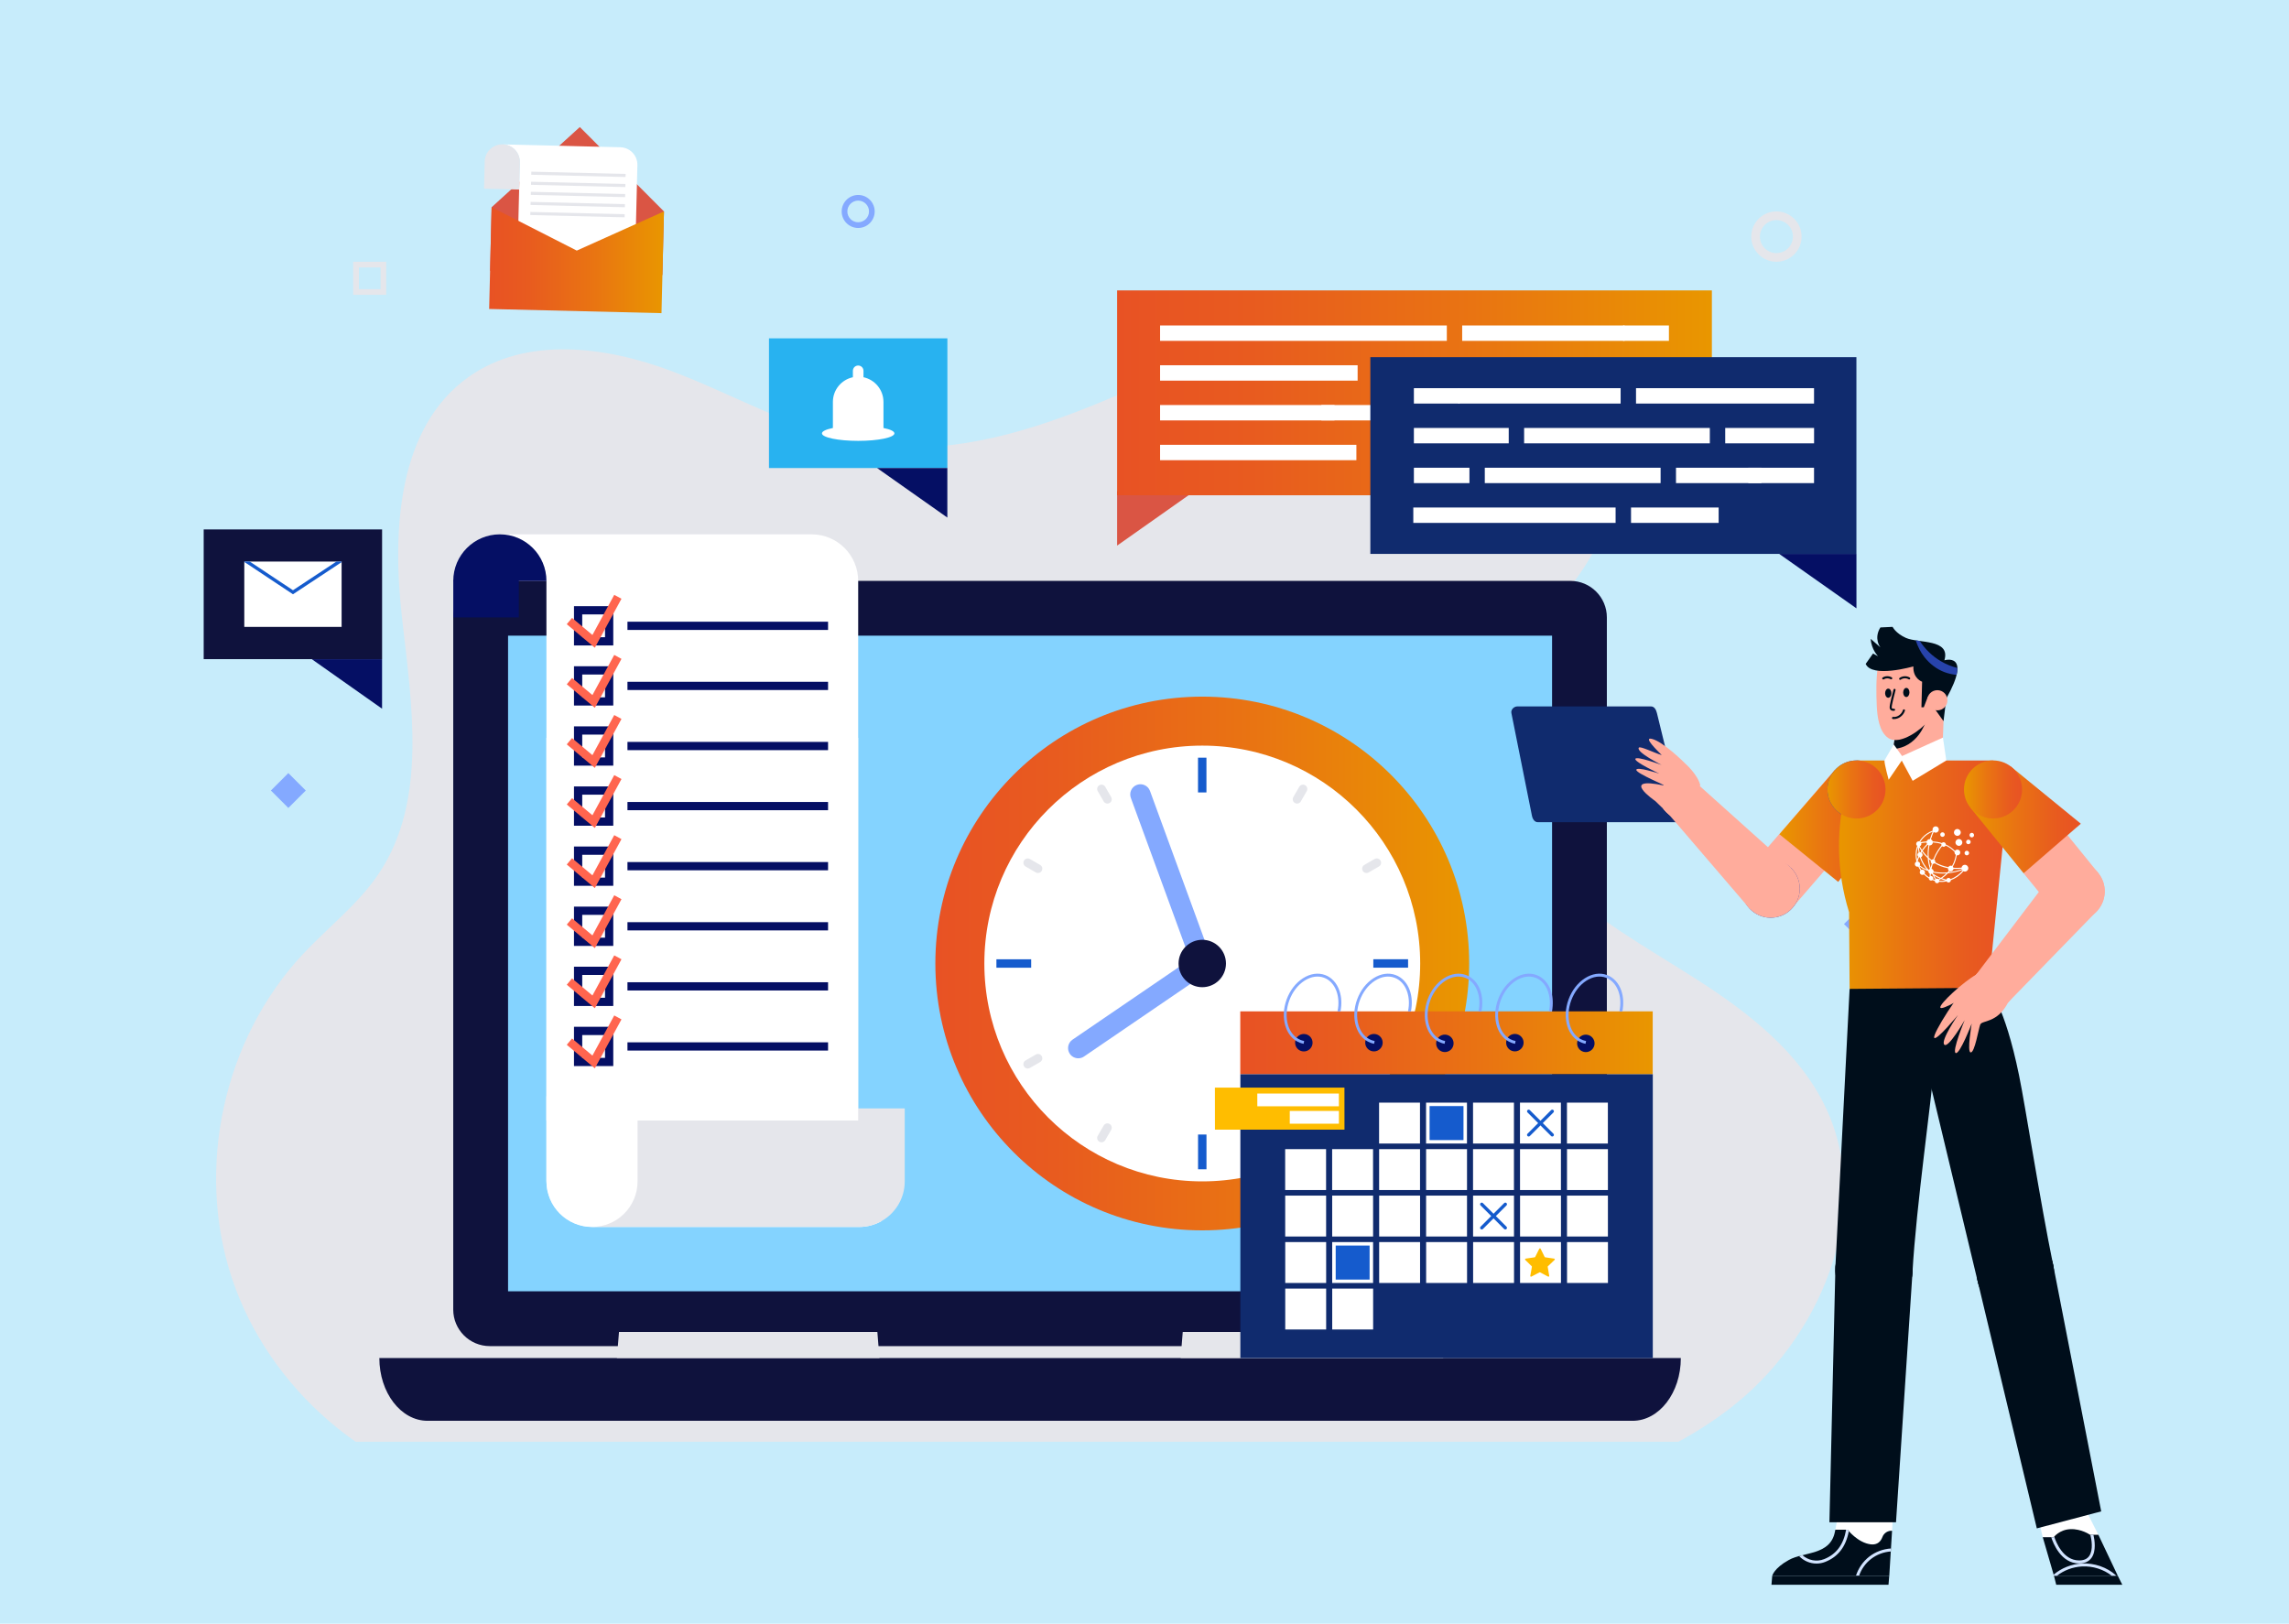 <?xml version="1.0" encoding="utf-8"?>
<!-- Generator: Adobe Illustrator 26.5.0, SVG Export Plug-In . SVG Version: 6.00 Build 0)  -->
<svg version="1.1" id="Layer_1" xmlns="http://www.w3.org/2000/svg" xmlns:xlink="http://www.w3.org/1999/xlink" x="0px" y="0px"
	 viewBox="0 0 592 420" style="enable-background:new 0 0 592 420;" xml:space="preserve">
<style type="text/css">
	.st0{fill:#C7ECFB;}
	.st1{fill:#E5E6EB;}
	.st2{fill:#0F123D;}
	.st3{fill:#84A9FF;}
	.st4{fill:#84D3FF;}
	.st5{fill:url(#SVGID_1_);}
	.st6{fill:#FFFFFF;}
	.st7{fill:#155BCD;}
	.st8{fill:#102B6E;}
	.st9{fill:url(#SVGID_00000041294401602138190110000005585520496029443251_);}
	.st10{fill:#FFBD00;}
	.st11{fill:#050F64;}
	.st12{fill:#FF654F;}
	.st13{fill:#28B2F0;}
	.st14{fill:#DA5544;}
	.st15{fill:url(#SVGID_00000130646645066500015770000012584377227743899789_);}
	.st16{fill:url(#SVGID_00000113328369445190175690000000743205689535464323_);}
	.st17{fill-rule:evenodd;clip-rule:evenodd;fill:#102B6E;}
	.st18{fill:#FFAC9C;}
	.st19{fill:url(#SVGID_00000091702685286619064550000003278243726358229159_);}
	.st20{fill:#2743AB;}
	.st21{fill:#000E1B;}
	.st22{fill:#D2E4FF;}
	.st23{fill:none;}
	.st24{fill:url(#SVGID_00000057110576372713263470000015015115092005253810_);}
	.st25{fill:url(#SVGID_00000098210850841940617580000012791836236585282979_);}
	.st26{fill:url(#SVGID_00000169552684372811887900000004568557364156139144_);}
	.st27{fill:url(#SVGID_00000163792429710790449210000012031297427564766902_);}
	.st28{fill-rule:evenodd;clip-rule:evenodd;fill:#FFFFFF;}
</style>
<rect x="-0.14" y="-2.11" class="st0" width="592.51" height="424.66"/>
<g>
	<g>
		<path class="st1" d="M447.08,364.56c-1.4,1.07-2.82,2.09-4.27,3.07c-2.83,1.93-5.75,3.69-8.75,5.32H91.99
			c-2.37-1.66-4.66-3.43-6.85-5.32c-11.45-9.83-20.37-22.62-25.15-36.96c-9.49-28.5-2.17-61.93,18.35-83.86
			c6.55-7,14.36-12.94,19.68-20.92c12.56-18.84,8.47-43.65,5.94-66.15c-2.54-22.5-1.19-49.17,17.28-62.27
			c14.87-10.54,35.41-7.89,52.47-1.47c17.06,6.42,33.13,16.19,51.15,18.93c19.04,2.9,38.4-2.36,56.3-9.48s35.08-16.18,53.61-21.44
			c18.53-5.25,39.16-6.37,56.43,2.17c17.26,8.54,29.61,28.68,24.7,47.3c-4.98,18.91-25.12,30.98-29.79,49.97
			c-3.76,15.29,3.75,31.48,14.73,42.76c10.98,11.29,25.11,18.86,38.35,27.38c13.25,8.52,26.26,18.69,33,32.93
			C484.84,313.25,470.61,346.65,447.08,364.56z"/>
	</g>
	<g>
		<g>
			<path class="st2" d="M98.11,351.29L98.11,351.29c0,8.96,5.58,16.23,12.47,16.23h311.66c6.89,0,12.47-7.26,12.47-16.23l0,0H98.11z
				"/>
		</g>
		<g>
			<rect x="131.4" y="168.15" class="st3" width="270.01" height="169.59"/>
		</g>
		<g>
			<g>
				<path class="st2" d="M406.13,150.26H126.67c-5.22,0-9.45,4.23-9.45,9.45v179.04c0,5.22,4.23,9.45,9.45,9.45h279.46
					c5.22,0,9.45-4.23,9.45-9.45V159.71C415.58,154.49,411.35,150.26,406.13,150.26z"/>
			</g>
		</g>
		<g>
			<rect x="131.4" y="164.43" class="st4" width="270.01" height="169.59"/>
		</g>
		<g>
			<g>
				<polygon class="st1" points="227.45,351.29 159.55,351.29 159.79,348.28 160.09,344.54 226.91,344.54 				"/>
			</g>
			<g>
				<polygon class="st1" points="373.25,351.29 305.35,351.29 305.59,348.28 305.89,344.54 372.71,344.54 				"/>
			</g>
		</g>
	</g>
	<g>
		<g>
			<g>
				<linearGradient id="SVGID_1_" gradientUnits="userSpaceOnUse" x1="241.909" y1="249.225" x2="379.962" y2="249.225">
					<stop  offset="1.385225e-07" style="stop-color:#E85224"/>
					<stop  offset="0.225" style="stop-color:#E85B1F"/>
					<stop  offset="0.597" style="stop-color:#E97412"/>
					<stop  offset="0.996" style="stop-color:#E99600"/>
				</linearGradient>
				<circle class="st5" cx="310.94" cy="249.23" r="69.03"/>
			</g>
		</g>
		<g>
			<g>
				<circle class="st6" cx="310.94" cy="249.23" r="56.36"/>
			</g>
		</g>
		<g>
			<g>
				
					<rect x="309.85" y="195.99" transform="matrix(-1 -1.224647e-16 1.224647e-16 -1 621.87 400.97)" class="st7" width="2.18" height="8.99"/>
			</g>
		</g>
		<g>
			<g>
				<path class="st3" d="M310.94,251.86c0.3,0,0.61-0.05,0.91-0.16c1.37-0.5,2.07-2.02,1.57-3.38l-16-43.73
					c-0.5-1.37-2.02-2.07-3.38-1.57c-1.37,0.5-2.07,2.02-1.57,3.38l16,43.73C308.85,251.2,309.86,251.86,310.94,251.86z"/>
			</g>
		</g>
		<g>
			<g>
				<path class="st3" d="M278.88,273.75c0.51,0,1.03-0.15,1.48-0.46l32.06-21.88c1.2-0.82,1.51-2.46,0.69-3.67
					c-0.82-1.2-2.46-1.51-3.67-0.69l-32.06,21.88c-1.2,0.82-1.51,2.46-0.69,3.67C277.21,273.35,278.03,273.75,278.88,273.75z"/>
			</g>
		</g>
		<g>
			<g>
				<circle class="st2" cx="310.94" cy="249.23" r="6.13"/>
			</g>
		</g>
		<g>
			<g>
				
					<rect x="358.59" y="244.73" transform="matrix(6.123234e-17 -1 1 6.123234e-17 110.45 608.901)" class="st7" width="2.18" height="8.99"/>
			</g>
		</g>
		<g>
			<g>
				<rect x="309.85" y="293.47" class="st7" width="2.18" height="8.99"/>
			</g>
		</g>
		<g>
			<g>
				
					<rect x="261.11" y="244.73" transform="matrix(-1.836970e-16 1 -1 -1.836970e-16 511.42 -12.969)" class="st7" width="2.18" height="8.99"/>
			</g>
		</g>
		<g>
			<g>
				<path class="st1" d="M337.55,203.12c0.54,0.31,0.72,1,0.41,1.53l-1.53,2.65c-0.31,0.54-1,0.72-1.53,0.41
					c-0.54-0.31-0.72-1-0.41-1.53l1.53-2.65C336.33,203,337.01,202.81,337.55,203.12z"/>
			</g>
		</g>
		<g>
			<g>
				<path class="st1" d="M357.04,222.61c0.31,0.54,0.13,1.22-0.41,1.53l-2.65,1.53c-0.54,0.31-1.22,0.13-1.53-0.41
					c-0.31-0.54-0.13-1.22,0.41-1.53l2.65-1.53C356.04,221.89,356.73,222.07,357.04,222.61z"/>
			</g>
		</g>
		<g>
			<g>
				<path class="st1" d="M357.04,275.84c-0.31,0.54-1,0.72-1.53,0.41l-2.65-1.53c-0.54-0.31-0.72-1-0.41-1.53
					c0.31-0.54,1-0.72,1.53-0.41l2.65,1.53C357.16,274.62,357.35,275.3,357.04,275.84z"/>
			</g>
		</g>
		<g>
			<g>
				<path class="st1" d="M337.55,295.33c-0.54,0.31-1.22,0.13-1.53-0.41l-1.53-2.65c-0.31-0.54-0.13-1.22,0.41-1.53
					c0.54-0.31,1.22-0.13,1.53,0.41l1.53,2.65C338.27,294.33,338.09,295.02,337.55,295.33z"/>
			</g>
		</g>
		<g>
			<g>
				<path class="st1" d="M284.32,295.33c-0.54-0.31-0.72-1-0.41-1.53l1.53-2.65c0.31-0.54,1-0.72,1.53-0.41
					c0.54,0.31,0.72,1,0.41,1.53l-1.53,2.65C285.54,295.45,284.86,295.64,284.32,295.33z"/>
			</g>
		</g>
		<g>
			<g>
				<path class="st1" d="M264.83,275.84c-0.31-0.54-0.13-1.22,0.41-1.53l2.65-1.53c0.54-0.31,1.22-0.13,1.53,0.41
					c0.31,0.54,0.13,1.22-0.41,1.53l-2.65,1.53C265.83,276.56,265.14,276.38,264.83,275.84z"/>
			</g>
		</g>
		<g>
			<g>
				<path class="st1" d="M264.83,222.61c0.31-0.54,1-0.72,1.53-0.41l2.65,1.53c0.54,0.31,0.72,1,0.41,1.53
					c-0.31,0.54-1,0.72-1.53,0.41l-2.65-1.53C264.71,223.83,264.52,223.15,264.83,222.61z"/>
			</g>
		</g>
		<g>
			<g>
				<path class="st1" d="M284.32,203.12c0.54-0.31,1.22-0.13,1.53,0.41l1.53,2.65c0.31,0.54,0.13,1.22-0.41,1.53
					c-0.54,0.31-1.22,0.13-1.53-0.41l-1.53-2.65C283.6,204.12,283.78,203.43,284.32,203.12z"/>
			</g>
		</g>
	</g>
	<g>
		<g>
			<g>
				<g>
					<rect x="320.79" y="277.84" class="st8" width="106.67" height="73.45"/>
				</g>
				<g>
					
						<linearGradient id="SVGID_00000171699689550916180970000007177530537699089807_" gradientUnits="userSpaceOnUse" x1="320.763" y1="269.724" x2="427.438" y2="269.724">
						<stop  offset="1.385225e-07" style="stop-color:#E85224"/>
						<stop  offset="0.225" style="stop-color:#E85B1F"/>
						<stop  offset="0.597" style="stop-color:#E97412"/>
						<stop  offset="0.996" style="stop-color:#E99600"/>
					</linearGradient>
					
						<rect x="320.77" y="261.61" style="fill:url(#SVGID_00000171699689550916180970000007177530537699089807_);" width="106.67" height="16.22"/>
				</g>
				<g>
					<g>
						<rect x="356.67" y="285.22" class="st6" width="10.58" height="10.58"/>
					</g>
					<g>
						<rect x="368.82" y="285.22" class="st6" width="10.58" height="10.58"/>
					</g>
					<g>
						<rect x="369.73" y="286.11" class="st7" width="8.77" height="8.8"/>
					</g>
					<g>
						<rect x="380.97" y="285.22" class="st6" width="10.58" height="10.58"/>
					</g>
					<g>
						<rect x="393.11" y="285.22" class="st6" width="10.58" height="10.58"/>
					</g>
					<g>
						<rect x="405.26" y="285.22" class="st6" width="10.58" height="10.58"/>
					</g>
					<g>
						<rect x="332.38" y="297.25" class="st6" width="10.58" height="10.58"/>
					</g>
					<g>
						<rect x="344.53" y="297.25" class="st6" width="10.58" height="10.58"/>
					</g>
					<g>
						<rect x="356.68" y="297.25" class="st6" width="10.58" height="10.58"/>
					</g>
					<g>
						<rect x="368.83" y="297.25" class="st6" width="10.58" height="10.58"/>
					</g>
					<g>
						<rect x="380.97" y="297.25" class="st6" width="10.58" height="10.58"/>
					</g>
					<g>
						<rect x="393.12" y="297.25" class="st6" width="10.58" height="10.58"/>
					</g>
					<g>
						<rect x="405.27" y="297.25" class="st6" width="10.58" height="10.58"/>
					</g>
					<g>
						<rect x="332.39" y="309.27" class="st6" width="10.58" height="10.58"/>
					</g>
					<g>
						<rect x="344.54" y="309.27" class="st6" width="10.58" height="10.58"/>
					</g>
					<g>
						<rect x="356.69" y="309.27" class="st6" width="10.58" height="10.58"/>
					</g>
					<g>
						<rect x="368.83" y="309.27" class="st6" width="10.58" height="10.58"/>
					</g>
					<g>
						<rect x="380.98" y="309.27" class="st6" width="10.58" height="10.58"/>
					</g>
					<g>
						<rect x="393.13" y="309.27" class="st6" width="10.58" height="10.58"/>
					</g>
					<g>
						<rect x="405.27" y="309.27" class="st6" width="10.58" height="10.58"/>
					</g>
					<g>
						<rect x="332.4" y="321.29" class="st6" width="10.58" height="10.58"/>
					</g>
					<g>
						<rect x="344.54" y="321.29" class="st6" width="10.58" height="10.58"/>
					</g>
					<g>
						<rect x="345.45" y="322.19" class="st7" width="8.77" height="8.8"/>
					</g>
					<g>
						<rect x="356.69" y="321.29" class="st6" width="10.58" height="10.58"/>
					</g>
					<g>
						<rect x="368.84" y="321.29" class="st6" width="10.58" height="10.58"/>
					</g>
					<g>
						<rect x="380.99" y="321.29" class="st6" width="10.58" height="10.58"/>
					</g>
					<g>
						<rect x="393.13" y="321.29" class="st6" width="10.58" height="10.58"/>
					</g>
					<g>
						<rect x="405.28" y="321.29" class="st6" width="10.58" height="10.58"/>
					</g>
					<g>
						<rect x="332.4" y="333.32" class="st6" width="10.58" height="10.58"/>
					</g>
					<g>
						<rect x="344.55" y="333.32" class="st6" width="10.58" height="10.58"/>
					</g>
					<g>
						<path class="st7" d="M399.01,290.51l2.75-2.75c0.17-0.17,0.17-0.43,0-0.6c-0.17-0.17-0.43-0.17-0.6,0l-2.75,2.75l-2.75-2.75
							c-0.17-0.17-0.43-0.17-0.6,0c-0.17,0.17-0.17,0.43,0,0.6l2.75,2.75l-2.75,2.75c-0.17,0.17-0.17,0.43,0,0.6
							c0.08,0.08,0.19,0.12,0.3,0.12c0.11,0,0.22-0.04,0.3-0.12l2.75-2.75l2.75,2.75c0.08,0.08,0.19,0.12,0.3,0.12
							c0.11,0,0.22-0.04,0.3-0.12c0.17-0.17,0.17-0.43,0-0.6L399.01,290.51z"/>
					</g>
					<g>
						<path class="st7" d="M386.87,314.56l2.75-2.75c0.17-0.17,0.17-0.43,0-0.6c-0.17-0.17-0.43-0.17-0.6,0l-2.75,2.75l-2.75-2.75
							c-0.17-0.17-0.43-0.17-0.6,0c-0.17,0.17-0.17,0.43,0,0.6l2.75,2.75l-2.75,2.75c-0.17,0.17-0.17,0.43,0,0.6
							c0.08,0.08,0.19,0.12,0.3,0.12c0.11,0,0.22-0.04,0.3-0.12l2.75-2.75l2.75,2.75c0.08,0.08,0.19,0.12,0.3,0.12
							c0.11,0,0.22-0.04,0.3-0.12c0.17-0.17,0.17-0.43,0-0.6L386.87,314.56z"/>
					</g>
				</g>
			</g>
			<g>
				<g>
					<polygon class="st10" points="347.72,292.21 314.22,292.21 314.21,281.34 347.71,281.34 					"/>
				</g>
				<g>
					<g>
						<polygon class="st6" points="346.28,286.17 325.18,286.17 325.17,282.87 346.27,282.87 						"/>
					</g>
					<g>
						<polygon class="st6" points="346.28,290.67 333.57,290.67 333.57,287.37 346.28,287.37 						"/>
					</g>
				</g>
			</g>
			<g>
				<g>
					<path class="st10" d="M402.06,325.9c0.12-0.11,0.05-0.31-0.11-0.33l-2.32-0.34c-0.06-0.01-0.12-0.05-0.15-0.11l-1.03-2.1
						c-0.07-0.14-0.28-0.14-0.35,0l-1.05,2.1c-0.03,0.06-0.08,0.1-0.15,0.11l-2.32,0.34c-0.16,0.02-0.22,0.22-0.11,0.33l1.67,1.64
						c0.05,0.04,0.07,0.11,0.05,0.17l-0.41,2.31c-0.03,0.16,0.14,0.28,0.28,0.2l2.08-1.09c0.06-0.03,0.12-0.03,0.18,0l2.07,1.09
						c0.14,0.07,0.31-0.05,0.28-0.2l-0.39-2.31c-0.01-0.06,0.01-0.13,0.06-0.17L402.06,325.9z"/>
				</g>
			</g>
		</g>
		<g>
			<g>
				<g>
					<circle class="st11" cx="337.21" cy="269.72" r="2.26"/>
				</g>
				<g>
					<g>
						<path class="st3" d="M346.68,261.61h-0.76c0.84-3.92-0.6-7.64-3.48-8.7c-1.58-0.59-3.38-0.31-5.07,0.77
							c-1.72,1.1-3.11,2.91-3.91,5.08c-1.64,4.45-0.29,9.07,3.02,10.29c0.26,0.1,0.53,0.17,0.81,0.22l-0.13,0.73
							c-0.32-0.06-0.63-0.14-0.93-0.26c-3.69-1.37-5.25-6.41-3.46-11.24c0.86-2.33,2.35-4.26,4.21-5.45
							c1.89-1.21,3.92-1.51,5.73-0.84c1.71,0.63,3.03,2.08,3.71,4.07C346.97,257.9,347.06,259.76,346.68,261.61z"/>
					</g>
				</g>
			</g>
			<g>
				<g>
					
						<ellipse transform="matrix(0.16 -0.987 0.987 0.16 32.26 577.364)" class="st11" cx="355.43" cy="269.72" rx="2.26" ry="2.26"/>
				</g>
				<g>
					<g>
						<path class="st3" d="M364.91,261.61h-0.76c0.84-3.92-0.6-7.64-3.48-8.7c-1.58-0.59-3.39-0.31-5.07,0.77
							c-1.72,1.1-3.11,2.91-3.91,5.08c-1.64,4.45-0.29,9.07,3.02,10.29c0.26,0.1,0.53,0.17,0.81,0.22l-0.13,0.73
							c-0.32-0.06-0.63-0.14-0.93-0.26c-3.69-1.37-5.25-6.41-3.46-11.24c0.86-2.33,2.35-4.26,4.21-5.45
							c1.89-1.21,3.92-1.51,5.73-0.84c1.71,0.63,3.03,2.08,3.71,4.07C365.19,257.9,365.28,259.76,364.91,261.61z"/>
					</g>
				</g>
			</g>
			<g>
				<g>
					
						<ellipse transform="matrix(0.23 -0.973 0.973 0.23 25.303 571.419)" class="st11" cx="373.66" cy="269.72" rx="2.26" ry="2.26"/>
				</g>
				<g>
					<g>
						<path class="st3" d="M383.14,261.61h-0.76c0.84-3.92-0.6-7.64-3.48-8.7c-1.58-0.59-3.38-0.31-5.07,0.77
							c-1.72,1.1-3.11,2.91-3.91,5.08c-1.64,4.45-0.29,9.07,3.02,10.29c0.26,0.1,0.53,0.17,0.81,0.22l-0.13,0.73
							c-0.32-0.06-0.63-0.14-0.93-0.26c-3.69-1.37-5.25-6.41-3.46-11.24c0.86-2.33,2.35-4.26,4.21-5.45
							c1.89-1.21,3.92-1.51,5.73-0.84c1.71,0.63,3.03,2.08,3.71,4.07C383.42,257.9,383.51,259.76,383.14,261.61z"/>
					</g>
				</g>
			</g>
			<g>
				<g>
					
						<ellipse transform="matrix(0.16 -0.987 0.987 0.16 62.873 613.345)" class="st11" cx="391.89" cy="269.72" rx="2.26" ry="2.26"/>
				</g>
				<g>
					<g>
						<path class="st3" d="M401.36,261.61h-0.76c0.84-3.92-0.6-7.64-3.48-8.7c-1.58-0.59-3.39-0.31-5.07,0.77
							c-1.72,1.1-3.11,2.91-3.91,5.08c-1.64,4.45-0.29,9.07,3.02,10.29c0.26,0.1,0.53,0.17,0.81,0.22l-0.13,0.73
							c-0.32-0.06-0.63-0.14-0.93-0.26c-3.69-1.37-5.25-6.41-3.46-11.24c0.86-2.33,2.35-4.26,4.21-5.45
							c1.89-1.21,3.92-1.51,5.73-0.84c1.71,0.63,3.03,2.08,3.71,4.07C401.64,257.9,401.73,259.76,401.36,261.61z"/>
					</g>
				</g>
			</g>
			<g>
				<g>
					
						<ellipse transform="matrix(0.23 -0.973 0.973 0.23 53.38 606.895)" class="st11" cx="410.11" cy="269.72" rx="2.26" ry="2.26"/>
				</g>
				<g>
					<g>
						<path class="st3" d="M419.59,261.61h-0.76c0.84-3.92-0.6-7.64-3.48-8.7c-1.58-0.59-3.38-0.31-5.07,0.77
							c-1.72,1.1-3.11,2.91-3.91,5.08c-1.64,4.45-0.29,9.07,3.02,10.29c0.26,0.1,0.53,0.17,0.81,0.22l-0.13,0.73
							c-0.32-0.06-0.63-0.14-0.93-0.26c-3.69-1.37-5.25-6.41-3.46-11.24c0.86-2.33,2.35-4.26,4.21-5.45
							c1.89-1.21,3.92-1.51,5.73-0.84c1.71,0.63,3.03,2.08,3.71,4.07C419.87,257.9,419.96,259.76,419.59,261.61z"/>
					</g>
				</g>
			</g>
		</g>
	</g>
	<g>
		<g>
			<g>
				<g>
					<g>
						<path class="st6" d="M141.32,190.86v114.47c0,6.65,5.39,12.05,12.04,12.05h68.84c2.13,0,4.13-0.57,5.86-1.56
							c-3.65-2.07-6.12-6-6.12-10.49V190.86H141.32z"/>
					</g>
					<g>
						<polygon class="st6" points="233.99,317.38 233.99,317.38 233.99,317.38 						"/>
					</g>
				</g>
				<g>
					<path class="st1" d="M153.36,286.72v30.66h68.84c2.13,0,4.13-0.57,5.86-1.56c3.54-2.03,5.93-5.85,5.93-10.23v-18.87H153.36z"/>
				</g>
				<g>
					<path class="st6" d="M153.1,317.38L153.1,317.38c-6.51,0-11.78-5.28-11.78-11.78v-22.01h23.57v22.01
						C164.89,312.1,159.61,317.38,153.1,317.38z"/>
				</g>
			</g>
		</g>
		<g>
			<g>
				<g>
					<path class="st6" d="M221.95,150.27v139.57h-80.63V150.27c0-6.65-5.39-12.05-12.04-12.05h80.62v0l0,0
						C216.56,138.22,221.95,143.61,221.95,150.27z"/>
				</g>
				<g>
					<polygon class="st6" points="129.27,138.22 129.28,138.22 129.27,138.22 					"/>
				</g>
				<g>
					<path class="st11" d="M141.32,150.27h-24.09c0-6.65,5.39-12.05,12.05-12.05C135.93,138.22,141.32,143.62,141.32,150.27z"/>
				</g>
			</g>
			<g>
				<g>
					<g>
						<path class="st11" d="M158.61,166.96h-10.16V156.8h10.16V166.96z M150.58,164.83h5.9v-5.9h-5.9V164.83z"/>
					</g>
					<g>
						<rect x="162.28" y="160.82" class="st11" width="51.88" height="2.13"/>
					</g>
				</g>
				<g>
					<g>
						<path class="st11" d="M158.61,182.5h-10.16v-10.16h10.16V182.5z M150.58,180.38h5.9v-5.9h-5.9V180.38z"/>
					</g>
					<g>
						<rect x="162.28" y="176.36" class="st11" width="51.88" height="2.13"/>
					</g>
				</g>
				<g>
					<g>
						<path class="st11" d="M158.61,198.05h-10.16v-10.16h10.16V198.05z M150.58,195.92h5.9v-5.9h-5.9V195.92z"/>
					</g>
					<g>
						<rect x="162.28" y="191.91" class="st11" width="51.88" height="2.13"/>
					</g>
				</g>
				<g>
					<g>
						<path class="st11" d="M158.61,213.59h-10.16v-10.16h10.16V213.59z M150.58,211.46h5.9v-5.9h-5.9V211.46z"/>
					</g>
					<g>
						<rect x="162.28" y="207.45" class="st11" width="51.88" height="2.13"/>
					</g>
				</g>
				<g>
					<g>
						<path class="st11" d="M158.61,229.13h-10.16v-10.16h10.16V229.13z M150.58,227.01h5.9v-5.9h-5.9V227.01z"/>
					</g>
					<g>
						<rect x="162.28" y="222.99" class="st11" width="51.88" height="2.13"/>
					</g>
				</g>
				<g>
					<g>
						<path class="st11" d="M158.61,244.68h-10.16v-10.16h10.16V244.68z M150.58,242.55h5.9v-5.9h-5.9V242.55z"/>
					</g>
					<g>
						<rect x="162.28" y="238.54" class="st11" width="51.88" height="2.13"/>
					</g>
				</g>
				<g>
					<g>
						<path class="st11" d="M158.61,260.22h-10.16v-10.16h10.16V260.22z M150.58,258.09h5.9v-5.9h-5.9V258.09z"/>
					</g>
					<g>
						<rect x="162.28" y="254.08" class="st11" width="51.88" height="2.13"/>
					</g>
				</g>
				<g>
					<g>
						<path class="st11" d="M158.61,275.76h-10.16v-10.16h10.16V275.76z M150.58,273.64h5.9v-5.9h-5.9V273.64z"/>
					</g>
					<g>
						<rect x="162.28" y="269.62" class="st11" width="51.88" height="2.13"/>
					</g>
				</g>
			</g>
			<g>
				<polygon class="st12" points="153.84,167.55 146.58,161.46 147.95,159.83 153.22,164.25 158.86,153.87 160.73,154.88 				"/>
			</g>
			<g>
				<polygon class="st12" points="153.84,183.09 146.58,177 147.95,175.37 153.22,179.79 158.86,169.41 160.73,170.43 				"/>
			</g>
			<g>
				<polygon class="st12" points="153.84,198.63 146.58,192.54 147.95,190.91 153.22,195.33 158.86,184.95 160.73,185.97 				"/>
			</g>
			<g>
				<polygon class="st12" points="153.84,214.18 146.58,208.09 147.95,206.46 153.22,210.88 158.86,200.5 160.73,201.51 				"/>
			</g>
			<g>
				<polygon class="st12" points="153.84,229.72 146.58,223.63 147.95,222 153.22,226.42 158.86,216.04 160.73,217.06 				"/>
			</g>
			<g>
				<polygon class="st12" points="153.84,245.26 146.58,239.17 147.95,237.54 153.22,241.96 158.86,231.58 160.73,232.6 				"/>
			</g>
			<g>
				<polygon class="st12" points="153.84,260.81 146.58,254.72 147.95,253.09 153.22,257.51 158.86,247.13 160.73,248.14 				"/>
			</g>
			<g>
				<polygon class="st12" points="153.84,276.35 146.58,270.26 147.95,268.63 153.22,273.05 158.86,262.67 160.73,263.69 				"/>
			</g>
		</g>
	</g>
	<g>
		<rect x="117.23" y="150.08" class="st11" width="16.95" height="9.63"/>
	</g>
	<g>
		<g>
			<rect x="52.68" y="136.95" class="st2" width="46.14" height="33.55"/>
		</g>
		<g>
			<polygon class="st11" points="98.81,170.51 98.81,183.32 80.64,170.51 			"/>
		</g>
		<g>
			<g>
				<g>
					<g>
						<rect x="63.18" y="145.26" class="st6" width="25.17" height="16.9"/>
					</g>
				</g>
			</g>
			<g>
				<g>
					<polygon class="st7" points="88.36,145.26 88.36,145.41 87.72,145.83 75.77,153.72 63.63,145.65 63.18,145.36 63.18,145.26 
						64.6,145.26 75.77,152.68 87.01,145.26 					"/>
				</g>
			</g>
		</g>
	</g>
	<g>
		<g>
			<rect x="198.88" y="87.52" class="st13" width="46.14" height="33.55"/>
		</g>
		<g>
			<polygon class="st11" points="245.01,121.07 245.01,133.88 226.84,121.07 			"/>
		</g>
		<g>
			<path class="st6" d="M215.41,110.71v-6.74c0-3.14,2.21-5.76,5.17-6.39v-1.66c0-0.76,0.61-1.37,1.37-1.37
				c0.76,0,1.37,0.61,1.37,1.37v1.66c2.95,0.63,5.17,3.25,5.17,6.39v6.74c1.75,0.35,2.83,0.84,2.83,1.39c0,1.07-4.19,1.94-9.37,1.94
				c-5.17,0-9.37-0.87-9.37-1.94C212.58,111.55,213.67,111.06,215.41,110.71z"/>
		</g>
	</g>
	<g>
		<g>
			<polygon class="st14" points="288.92,127.06 288.92,141.13 308.88,127.06 			"/>
		</g>
		<g>
			
				<linearGradient id="SVGID_00000145022409845820402790000014916100824842321313_" gradientUnits="userSpaceOnUse" x1="288.92" y1="101.612" x2="442.745" y2="101.612">
				<stop  offset="1.385225e-07" style="stop-color:#E85224"/>
				<stop  offset="0.225" style="stop-color:#E85B1F"/>
				<stop  offset="0.597" style="stop-color:#E97412"/>
				<stop  offset="0.996" style="stop-color:#E99600"/>
			</linearGradient>
			<polygon style="fill:url(#SVGID_00000145022409845820402790000014916100824842321313_);" points="288.92,128.11 442.74,128.11 
				442.74,75.12 288.92,75.12 			"/>
		</g>
		<g>
			<g>
				<rect x="300.03" y="84.19" class="st6" width="74.16" height="3.98"/>
			</g>
			<g>
				<rect x="378.16" y="84.19" class="st6" width="42" height="3.98"/>
			</g>
			<g>
				<rect x="419.79" y="84.19" class="st6" width="11.84" height="3.98"/>
			</g>
			<g>
				<rect x="300.03" y="94.48" class="st6" width="51.09" height="3.98"/>
			</g>
			<g>
				<rect x="355.1" y="94.48" class="st6" width="48.03" height="3.98"/>
			</g>
			<g>
				<rect x="407.11" y="94.48" class="st6" width="24.53" height="3.98"/>
			</g>
			<g>
				<rect x="300.03" y="104.77" class="st6" width="45.11" height="3.98"/>
			</g>
			<g>
				<rect x="341.74" y="104.77" class="st6" width="22.1" height="3.98"/>
			</g>
			<g>
				<rect x="367.82" y="104.77" class="st6" width="45.47" height="3.98"/>
			</g>
			<g>
				<rect x="417.27" y="104.77" class="st6" width="14.37" height="3.98"/>
			</g>
			<g>
				<rect x="300.03" y="115.06" class="st6" width="50.77" height="3.98"/>
			</g>
			<g>
				<rect x="354.78" y="115.06" class="st6" width="52.32" height="3.98"/>
			</g>
		</g>
	</g>
	<g>
		<g>
			<rect x="354.41" y="92.39" class="st8" width="125.71" height="50.89"/>
		</g>
		<g>
			<g>
				<rect x="423.12" y="100.41" class="st6" width="46.04" height="3.98"/>
			</g>
			<g>
				<rect x="377.14" y="100.41" class="st6" width="42" height="3.98"/>
			</g>
			<g>
				<rect x="365.67" y="100.41" class="st6" width="11.84" height="3.98"/>
			</g>
			<g>
				<rect x="446.19" y="110.7" class="st6" width="22.98" height="3.98"/>
			</g>
			<g>
				<rect x="394.18" y="110.7" class="st6" width="48.03" height="3.98"/>
			</g>
			<g>
				<rect x="365.67" y="110.7" class="st6" width="24.53" height="3.98"/>
			</g>
			<g>
				<rect x="452.16" y="120.99" class="st6" width="17" height="3.98"/>
			</g>
			<g>
				<rect x="433.46" y="120.99" class="st6" width="22.1" height="3.98"/>
			</g>
			<g>
				<rect x="384.01" y="120.99" class="st6" width="45.47" height="3.98"/>
			</g>
			<g>
				<rect x="365.67" y="120.99" class="st6" width="14.37" height="3.98"/>
			</g>
			<g>
				<rect x="421.83" y="131.28" class="st6" width="22.66" height="3.98"/>
			</g>
			<g>
				<rect x="365.52" y="131.28" class="st6" width="52.32" height="3.98"/>
			</g>
		</g>
		<g>
			<polygon class="st11" points="480.13,143.28 480.13,157.36 460.16,143.28 			"/>
		</g>
	</g>
	<g>
		<g>
			<g>
				<polygon class="st14" points="171.32,71.14 126.75,70.05 127.15,53.6 149.96,32.86 171.72,54.69 				"/>
			</g>
		</g>
		<g>
			<g>
				<g>
					<path class="st6" d="M164.85,42.74l-0.91,37.06l-30.41-0.74l0.91-37.06c0.06-2.51-1.92-4.59-4.43-4.65l30.4,0.74l0,0l0,0
						C162.93,38.14,164.91,40.23,164.85,42.74z"/>
				</g>
			</g>
			<g>
				<g>
					<polygon class="st6" points="130.01,37.34 130.01,37.34 130.01,37.34 					"/>
				</g>
			</g>
		</g>
		<g>
			<g>
				<g>
					<g>
						
							<rect x="149.25" y="32.96" transform="matrix(0.024 -1 1 0.024 100.857 193.665)" class="st1" width="0.8" height="24.39"/>
					</g>
				</g>
			</g>
		</g>
		<g>
			<g>
				<g>
					<g>
						
							<rect x="149.19" y="35.57" transform="matrix(0.024 -1 1 0.024 98.188 196.145)" class="st1" width="0.8" height="24.39"/>
					</g>
				</g>
			</g>
		</g>
		<g>
			<g>
				<g>
					<g>
						
							<rect x="149.13" y="38.18" transform="matrix(0.024 -1 1 0.024 95.52 198.625)" class="st1" width="0.8" height="24.39"/>
					</g>
				</g>
			</g>
		</g>
		<g>
			<g>
				<g>
					<g>
						
							<rect x="149.06" y="40.79" transform="matrix(0.024 -1 1 0.024 92.851 201.105)" class="st1" width="0.8" height="24.39"/>
					</g>
				</g>
			</g>
		</g>
		<g>
			<g>
				<g>
					<g>
						
							<rect x="149" y="43.39" transform="matrix(0.024 -1 1 0.024 90.182 203.585)" class="st1" width="0.8" height="24.39"/>
					</g>
				</g>
			</g>
		</g>
		<g>
			<g>
				
					<linearGradient id="SVGID_00000143575083859934779980000006888686351246054575_" gradientUnits="userSpaceOnUse" x1="126.506" y1="67.302" x2="171.722" y2="67.302">
					<stop  offset="1.385225e-07" style="stop-color:#E85224"/>
					<stop  offset="0.225" style="stop-color:#E85B1F"/>
					<stop  offset="0.597" style="stop-color:#E97412"/>
					<stop  offset="0.996" style="stop-color:#E99600"/>
				</linearGradient>
				<polygon style="fill:url(#SVGID_00000143575083859934779980000006888686351246054575_);" points="171.08,81 126.51,79.92 
					127.15,53.6 149.17,64.82 171.72,54.69 				"/>
			</g>
		</g>
		<g>
			<g>
				<path class="st1" d="M130.01,37.34c-2.51-0.06-4.59,1.92-4.65,4.43l-0.17,7.04l9.09,0.22l0.17-7.04h0
					C134.5,39.49,132.52,37.4,130.01,37.34z"/>
			</g>
		</g>
	</g>
	<g>
		<g>
			<g>
				<path class="st1" d="M459.43,67.71c-3.59,0-6.51-2.92-6.51-6.51c0-3.59,2.92-6.51,6.51-6.51c3.59,0,6.51,2.92,6.51,6.51
					C465.95,64.79,463.02,67.71,459.43,67.71z M459.43,56.93c-2.36,0-4.27,1.92-4.27,4.27c0,2.36,1.92,4.27,4.27,4.27
					c2.36,0,4.27-1.92,4.27-4.27C463.71,58.85,461.79,56.93,459.43,56.93z"/>
			</g>
		</g>
		<g>
			<g>
				<path class="st3" d="M221.95,58.97c-2.36,0-4.27-1.92-4.27-4.27s1.92-4.27,4.27-4.27c2.36,0,4.27,1.92,4.27,4.27
					S224.3,58.97,221.95,58.97z M221.95,51.89c-1.55,0-2.8,1.26-2.8,2.8c0,1.55,1.26,2.8,2.8,2.8c1.55,0,2.8-1.26,2.8-2.8
					C224.75,53.15,223.49,51.89,221.95,51.89z"/>
			</g>
		</g>
		<g>
			<g>
				<path class="st1" d="M99.89,76.26h-8.55v-8.55h8.55V76.26z M92.82,74.79h5.61v-5.61h-5.61V74.79z"/>
			</g>
		</g>
		<g>
			<g>
				<path class="st3" d="M483.78,245.89l-6.87-6.87l6.87-6.87l6.87,6.87L483.78,245.89z M479.28,239.02l4.51,4.51l4.51-4.51
					l-4.51-4.51L479.28,239.02z"/>
			</g>
		</g>
		<g>
			<g>
				
					<rect x="71.41" y="201.31" transform="matrix(0.707 -0.707 0.707 0.707 -122.752 112.646)" class="st3" width="6.38" height="6.38"/>
			</g>
		</g>
	</g>
</g>
<path class="st17" d="M392.43,182.73h34.56c0.85,0,1.32,0.81,1.54,1.73l6.47,26.49c0.22,0.92-0.69,1.73-1.54,1.73h-35.73
	c-0.85,0-1.36-0.8-1.54-1.73l-5.3-26.49C390.7,183.53,391.58,182.73,392.43,182.73"/>
<g>
	<g>
		
			<rect x="452.09" y="209.54" transform="matrix(-0.654 0.756 -0.756 -0.654 940.017 4.175)" class="st18" width="33.92" height="15.02"/>
		<g>
			
				<linearGradient id="SVGID_00000048503366285679012710000000165969543372259207_" gradientUnits="userSpaceOnUse" x1="-4376.617" y1="213.711" x2="-4347.775" y2="213.711" gradientTransform="matrix(-1 0 0 1 -3887.568 0)">
				<stop  offset="1.385225e-07" style="stop-color:#E85224"/>
				<stop  offset="0.225" style="stop-color:#E85B1F"/>
				<stop  offset="0.597" style="stop-color:#E97412"/>
				<stop  offset="0.996" style="stop-color:#E99600"/>
			</linearGradient>
			<polygon style="fill:url(#SVGID_00000048503366285679012710000000165969543372259207_);" points="475.41,228.12 489.05,210.15 
				474.46,199.31 460.21,215.8 			"/>
			<path class="st20" d="M475.23,209.9c3.14,2.71,7.88,2.37,10.59-0.77c2.71-3.14,2.37-7.88-0.77-10.59
				c-3.14-2.71-7.88-2.37-10.59,0.77C471.75,202.44,472.1,207.19,475.23,209.9z"/>
		</g>
		<path class="st20" d="M453.05,235.56c3.14,2.71,7.88,2.37,10.59-0.77c2.71-3.14,2.37-7.88-0.77-10.59
			c-3.14-2.71-7.88-2.37-10.59,0.77C449.57,228.11,449.91,232.85,453.05,235.56z"/>
	</g>
	<g>
		<g>
			<path class="st6" d="M483.81,399.48c-3.36-0.42-5.96-3.78-5.96-3.78h-3.18c1.09-5.5,0.9-7.2,0.9-7.2l13.95,4.55l-0.18,2.92l0,0
				c-1.1-0.05-2.11,0.59-2.49,1.62C486.46,398.63,485.63,399.71,483.81,399.48z"/>
		</g>
		<g>
			<path class="st21" d="M462.66,403.51c3.87-2.13,10.64-1.17,11.88-7.18c0.05-0.22,0.08-0.42,0.13-0.63h3.18
				c0,0,2.6,3.36,5.96,3.78c1.82,0.23,2.65-0.85,3.04-1.89c0.38-1.03,1.4-1.68,2.49-1.62l0,0l-0.72,11.64h-30.26
				C458.35,407.61,458.79,405.65,462.66,403.51z"/>
		</g>
		<g>
			<g>
				<path class="st22" d="M483.42,402.67c1.62-1.26,3.6-1.99,5.63-2.12l-0.05,0.77c-1.85,0.13-3.64,0.81-5.11,1.95
					c-1.43,1.11-2.5,2.64-3.08,4.33H480C480.62,405.68,481.81,403.93,483.42,402.67z"/>
			</g>
			<g>
				<path class="st22" d="M477.85,395.7c0,0,0.11,0.14,0.31,0.37c-0.76,4.01-2.75,6.62-6.11,7.95c-0.73,0.29-1.5,0.43-2.26,0.43
					c-1.68,0-3.31-0.7-4.5-1.94c0.28-0.08,0.57-0.15,0.86-0.23c1.52,1.35,3.69,1.79,5.62,1.02c3.15-1.25,5.01-3.74,5.69-7.61
					L477.85,395.7L477.85,395.7z"/>
			</g>
		</g>
		<g>
			<polygon class="st21" points="488.61,407.61 488.42,409.94 458.15,409.94 458.35,407.61 			"/>
		</g>
	</g>
	<g>
		<path class="st6" d="M542.69,397l-2.86-5.67l-12.35,2.82l0.83,3.47c0,0,2.6,1.57,8.14,1.86C542,399.78,542.69,397,542.69,397z"/>
	</g>
	<g>
		<path class="st21" d="M540.55,397.01c0,0-2.23-1.58-5.09-1.46c-2.85,0.12-4.32,2.09-4.32,2.09h-2.82l2.89,9.96h16.51l-5.02-10.59
			H540.55z"/>
	</g>
	<g>
		<polygon class="st21" points="547.72,407.6 548.89,409.94 531.8,409.94 531.21,407.6 		"/>
	</g>
	<g>
		<path class="st22" d="M547.24,407.49l-0.1,0.11h-0.98c-2.11-1.66-4.93-2.56-7.73-2.4c-2.36,0.13-4.66,1-6.44,2.4h-0.78l-0.08-0.28
			c1.96-1.68,4.57-2.74,7.26-2.89C541.64,404.26,544.94,405.4,547.24,407.49z"/>
	</g>
	<g>
		<path class="st22" d="M531.13,397.64c0,0,0.05-0.06,0.14-0.17c0.46,1.42,2.31,6.17,6.45,6.17c0.05,0,0.1,0,0.14,0
			c1.13-0.03,1.93-0.4,2.45-1.12c1.14-1.59,0.59-4.44,0.32-5.5h0.79c0.3,1.28,0.78,4.17-0.49,5.95c-0.66,0.92-1.69,1.41-3.05,1.45
			c-0.06,0-0.11,0-0.17,0c-4.7,0-6.73-5.3-7.2-6.77H531.13z"/>
	</g>
	<g>
		<g>
			<path class="st21" d="M497.92,250.53c0,0,3.73,5.13,2.29,25.14c-0.61,8.52-4.6,36.12-5.59,53.4l-19.94-1.26l3.68-72.01
				L497.92,250.53z"/>
		</g>
	</g>
	<polygon class="st21" points="494.63,329.07 490.36,393.77 473.14,393.77 474.69,327.81 	"/>
	<path class="st21" d="M474.69,327.81c-0.35,5.51,3.84,10.25,9.34,10.6c5.51,0.35,10.25-3.84,10.6-9.34
		c0.35-5.51-3.84-10.25-9.34-10.6C479.78,318.12,475.03,322.3,474.69,327.81z"/>
	<path class="st21" d="M474.69,327.81c-0.35,5.51,3.84,10.25,9.34,10.6c5.51,0.35,10.25-3.84,10.6-9.34
		c0.35-5.51-3.84-10.25-9.34-10.6C479.78,318.12,475.03,322.3,474.69,327.81z"/>
	<polygon class="st21" points="531.03,327.3 543.43,390.95 526.78,395.35 511.43,331.18 	"/>
	<path class="st21" d="M511.43,331.18c1.07,5.41,6.33,8.93,11.74,7.86c5.41-1.07,8.93-6.33,7.86-11.74
		c-1.07-5.41-6.33-8.93-11.74-7.86C513.87,320.51,510.36,325.77,511.43,331.18z"/>
	<g>
		<g>
			<g>
				<path class="st21" d="M514.27,255.52c0,0,4.18,4.34,7.92,22.68c1.71,8.37,5.37,32.15,8.83,49.11l-19.6,3.88l-18.21-75.98
					L514.27,255.52z"/>
			</g>
		</g>
		<path class="st21" d="M511.43,331.18c1.07,5.41,6.33,8.93,11.74,7.86c5.41-1.07,8.93-6.33,7.86-11.74
			c-1.07-5.41-6.33-8.93-11.74-7.86C513.87,320.51,510.36,325.77,511.43,331.18z"/>
	</g>
	<g>
		<path class="st23" d="M516.69,227.58c0,0,0.02,0.02,0.04,0.05l-0.07,0.13C516.68,227.65,516.69,227.58,516.69,227.58z"/>
	</g>
	
		<linearGradient id="SVGID_00000121994980871290615060000014349782651568339379_" gradientUnits="userSpaceOnUse" x1="-4405.82" y1="226.251" x2="-4363.187" y2="226.251" gradientTransform="matrix(-1 0 0 1 -3887.568 0)">
		<stop  offset="1.385225e-07" style="stop-color:#E85224"/>
		<stop  offset="0.225" style="stop-color:#E85B1F"/>
		<stop  offset="0.597" style="stop-color:#E97412"/>
		<stop  offset="0.996" style="stop-color:#E99600"/>
	</linearGradient>
	<path style="fill:url(#SVGID_00000121994980871290615060000014349782651568339379_);" d="M514.27,255.52l3.98-39.62l-2.78-19.19
		h-35.32c0,0-8.77,17.24-1.93,39.24l0.14,19.85L514.27,255.52z"/>
	
		<linearGradient id="SVGID_00000096057885099602105900000004207703608948547206_" gradientUnits="userSpaceOnUse" x1="-4375.224" y1="204.218" x2="-4360.202" y2="204.218" gradientTransform="matrix(-1 0 0 1 -3887.568 0)">
		<stop  offset="1.385225e-07" style="stop-color:#E85224"/>
		<stop  offset="0.225" style="stop-color:#E85B1F"/>
		<stop  offset="0.597" style="stop-color:#E97412"/>
		<stop  offset="0.996" style="stop-color:#E99600"/>
	</linearGradient>
	<path style="fill:url(#SVGID_00000096057885099602105900000004207703608948547206_);" d="M480.13,211.73
		c4.15,0.01,7.52-3.35,7.52-7.5c0.01-4.15-3.35-7.52-7.5-7.52c-4.15-0.01-7.52,3.35-7.52,7.5
		C472.63,208.35,475.98,211.72,480.13,211.73z"/>
	<g>
		<polygon class="st18" points="502.89,180.51 502.28,196.16 489.22,196.16 490.19,189.93 		"/>
	</g>
	<path class="st21" d="M490.94,191.25c-0.37,0.03-0.68,0.03-0.95,0l-0.39,2.51c6.36-0.41,8.39-6.91,8.39-6.91l0,0
		C496.58,188.41,492.61,191.09,490.94,191.25z"/>
	<g>
		<path class="st18" d="M500.11,182.51c0,0-0.82,2.87-1.8,4.34c-0.94,1.41-6.77,6.13-9.92,4.07c-2.41-1.59-2.89-5.62-3.01-8.41
			c-0.14-3.24-0.19-6.95,0.27-9.88l10.87-2.16l4.01,8.87L500.11,182.51z"/>
	</g>
	<g>
		<path class="st21" d="M489.17,179.32c-0.01,0.65-0.38,1.18-0.83,1.17c-0.45-0.01-0.8-0.54-0.8-1.19c0.01-0.65,0.38-1.18,0.83-1.17
			C488.82,178.13,489.17,178.67,489.17,179.32z"/>
	</g>
	<g>
		<path class="st21" d="M493.84,179.13c-0.01,0.65-0.38,1.18-0.83,1.17c-0.45-0.01-0.8-0.54-0.8-1.19c0.01-0.65,0.38-1.18,0.83-1.17
			C493.49,177.94,493.85,178.47,493.84,179.13z"/>
	</g>
	<g>
		<path class="st21" d="M487.06,175.76c-0.09,0-0.18-0.04-0.23-0.13c-0.08-0.13-0.04-0.29,0.08-0.37c0.69-0.44,1.59-0.46,2.34-0.05
			c0.13,0.07,0.18,0.23,0.11,0.37c-0.07,0.13-0.24,0.18-0.37,0.11c-0.58-0.31-1.26-0.3-1.79,0.04
			C487.16,175.75,487.11,175.76,487.06,175.76z"/>
	</g>
	<g>
		<path class="st21" d="M491.44,175.86c-0.08,0-0.16-0.04-0.22-0.11c-0.09-0.12-0.06-0.29,0.06-0.38c0.75-0.55,1.84-0.6,2.63-0.11
			c0.13,0.08,0.17,0.24,0.09,0.37c-0.08,0.13-0.24,0.17-0.37,0.09c-0.62-0.38-1.45-0.34-2.04,0.08
			C491.55,175.84,491.49,175.86,491.44,175.86z"/>
	</g>
	<g>
		<path class="st21" d="M489.83,186c-0.09,0-0.18,0-0.27-0.01c-0.15-0.02-0.25-0.15-0.24-0.3c0.02-0.15,0.14-0.26,0.3-0.24
			c1.08,0.12,2.18-0.65,2.54-1.78c0.05-0.14,0.2-0.22,0.34-0.17c0.14,0.05,0.22,0.2,0.17,0.34C492.26,185.11,491.07,186,489.83,186z
			"/>
	</g>
	<g>
		<path class="st21" d="M489.69,183.87c-0.18,0-0.44-0.03-0.65-0.19c-0.18-0.13-0.29-0.33-0.32-0.57c-0.09-0.67,0.82-4.06,1-4.73
			c0.04-0.14,0.19-0.23,0.33-0.19c0.14,0.04,0.23,0.19,0.19,0.33c-0.41,1.52-1.04,4.09-0.99,4.52c0.02,0.13,0.07,0.18,0.11,0.21
			c0.14,0.1,0.37,0.09,0.45,0.08c0.14-0.02,0.28,0.08,0.31,0.22c0.02,0.15-0.07,0.28-0.22,0.31
			C489.88,183.86,489.8,183.87,489.69,183.87z"/>
	</g>
	<g>
		<path class="st21" d="M502.88,170.8c0,0,7.25-2.2,0.48,9.91l-0.71,5.83l-2.39-3.34l-1.65-3.02l-1.06,2.77h-0.61l0.17-6.61
			c0,0-2.39-0.8-2.26-3.96c0,0-10.69,3.1-12.33-0.65l1.9-2.68l1.3,0.7c0,0-1.75-1.75-1.9-4.5l2.5,2.2c0,0-1.8-2.25,0-5.15l3.16-0.15
			c0,0,0.77,1.65,3.43,2.85C496.1,166.45,504.55,165.19,502.88,170.8z"/>
	</g>
	<g>
		<circle class="st18" cx="501.05" cy="181.14" r="2.61"/>
	</g>
	<g>
		<path class="st6" d="M494.67,201.98l-2.82-5.23l-3.39,4.95c0,0-1.09-3.93-1.09-4.98l2.41-4.14l2.15,2.99l10.57-4.78l0.87,5.93
			L494.67,201.98z"/>
	</g>
	<path class="st20" d="M496.5,165.79c-0.36-0.05-0.72-0.1-1.06-0.16c0.54,1.57,1.26,3.08,2.29,4.37c1.36,1.71,3.14,3.1,5.18,3.87
		c1.01,0.38,2.05,0.59,3.12,0.71c0.17-0.72,0.23-1.3,0.21-1.79c-1.49-0.38-2.93-0.96-4.26-1.74
		C499.78,169.76,497.89,167.94,496.5,165.79z"/>
	<g>
		<g>
			<g>
				<path class="st18" d="M533.57,223.79c-3.74,1.8-5.3,6.29-3.5,10.03c1.8,3.74,6.29,5.3,10.03,3.5c3.74-1.8,5.3-6.29,3.5-10.03
					C541.8,223.56,537.31,221.99,533.57,223.79z"/>
			</g>
		</g>
		<polygon class="st18" points="542.67,225.83 530.75,211.14 523.36,225.88 531,235.29 		"/>
		<g>
			
				<linearGradient id="SVGID_00000070833405800486277420000003061291001398149819_" gradientUnits="userSpaceOnUse" x1="-4425.724" y1="212.049" x2="-4397.196" y2="212.049" gradientTransform="matrix(-1 0 0 1 -3887.568 0)">
				<stop  offset="1.385225e-07" style="stop-color:#E85224"/>
				<stop  offset="0.225" style="stop-color:#E85B1F"/>
				<stop  offset="0.597" style="stop-color:#E97412"/>
				<stop  offset="0.996" style="stop-color:#E99600"/>
			</linearGradient>
			<polygon style="fill:url(#SVGID_00000070833405800486277420000003061291001398149819_);" points="538.16,213.07 519.98,198.22 
				509.63,208.95 523.36,225.88 			"/>
			
				<linearGradient id="SVGID_00000016064606389239693070000016946833940691979939_" gradientUnits="userSpaceOnUse" x1="-4410.54" y1="204.218" x2="-4395.517" y2="204.218" gradientTransform="matrix(-1 0 0 1 -3887.568 0)">
				<stop  offset="1.385225e-07" style="stop-color:#E85224"/>
				<stop  offset="0.225" style="stop-color:#E85B1F"/>
				<stop  offset="0.597" style="stop-color:#E97412"/>
				<stop  offset="0.996" style="stop-color:#E99600"/>
			</linearGradient>
			<path style="fill:url(#SVGID_00000016064606389239693070000016946833940691979939_);" d="M520.19,210.05
				c3.22-2.61,3.71-7.34,1.1-10.57c-2.61-3.22-7.34-3.71-10.57-1.1c-3.22,2.61-3.71,7.34-1.1,10.57
				C512.24,212.17,516.97,212.66,520.19,210.05z"/>
		</g>
	</g>
	<g>
		<g>
			<polygon class="st18" points="531.14,225.66 511.08,252.12 519.39,259.26 542.53,235.46 			"/>
			<path class="st18" d="M541.73,224.86c-3.15-2.7-7.89-2.35-10.59,0.8c-2.7,3.15-2.35,7.89,0.8,10.59s7.89,2.35,10.59-0.8
				C545.24,232.31,544.88,227.57,541.73,224.86z"/>
			<path class="st18" d="M518.8,251.54c-2.29-1.97-5.75-1.71-7.72,0.58c-1.97,2.29-1.71,5.75,0.58,7.72
				c2.29,1.97,5.75,1.71,7.72-0.58C521.36,256.97,521.1,253.51,518.8,251.54z"/>
		</g>
	</g>
	<g>
		<g>
			<path class="st18" d="M511.08,252.12c-3.24,1.8-9.62,7.64-9.25,8.51c0.37,0.87,6.7-3.05,6.7-3.05L511.08,252.12z"/>
		</g>
		<g>
			<path class="st18" d="M511.08,252.12c-4.55,4.53-11.39,15.47-10.83,16.33c0.56,0.86,6.14-5.9,6.14-5.9s-4.59,6.63-3.54,7.67
				c1.05,1.05,5.26-6.32,5.26-6.32s-3.36,8.1-2.3,8.49c1.06,0.38,4.13-7.62,4.13-7.62s-1.29,7.38-0.26,7.46
				c1.03,0.08,2.01-5.99,2.46-7.19c0.45-1.2,4.45-0.27,7.24-5.79L511.08,252.12z"/>
		</g>
		<g>
			<path class="st18" d="M519.91,252.85c1.57,2.58,0.75,5.95-1.83,7.52c-2.58,1.57-5.95,0.75-7.52-1.83
				c-1.57-2.58-0.75-5.95,1.83-7.52C514.97,249.44,518.34,250.26,519.91,252.85z"/>
		</g>
	</g>
	<g>
		<g>
			<g>
				<polygon class="st18" points="463.15,224.45 439.04,202.82 431.34,210.35 452.59,235.13 				"/>
				<path class="st18" d="M463.21,235.25c2.97-2.9,3.02-7.65,0.12-10.62c-2.9-2.97-7.65-3.02-10.62-0.12
					c-2.97,2.9-3.02,7.65-0.12,10.62C455.49,238.1,460.24,238.15,463.21,235.25z"/>
				<path class="st18" d="M438.62,210.1c2.16-2.11,2.2-5.58,0.09-7.74c-2.11-2.16-5.58-2.2-7.74-0.09c-2.16,2.11-2.2,5.58-0.09,7.74
					C432.99,212.17,436.46,212.21,438.62,210.1z"/>
			</g>
			<g>
				<path class="st18" d="M437.23,211.09c-2.71,1.34-5.99,0.23-7.34-2.48s-0.23-5.99,2.48-7.34c2.71-1.34,5.99-0.23,7.34,2.48
					C441.04,206.46,439.94,209.74,437.23,211.09z"/>
			</g>
		</g>
		<g>
			<g>
				<path class="st18" d="M432.3,211.06c-2.69-1.38-3.76-4.67-2.38-7.37c1.38-2.69,4.67-3.76,7.37-2.38
					c2.69,1.38,3.76,4.67,2.38,7.37C438.3,211.36,435,212.43,432.3,211.06z"/>
			</g>
			<g>
				<path class="st18" d="M439.75,203.15c-0.67-2.81-3.85-5.6-3.85-5.6s-5.71-5.75-8.74-6.44c-2.2-0.5,1.42,3,2.62,4.22
					c-2.05-0.63-5.6-2.4-5.93-1.94c-0.83,1.14,5.9,4.48,5.9,4.48s-6.56-2.41-6.8-1.57c-0.24,0.83,6.22,3.82,6.22,3.82
					s-5.99-1.95-5.97-0.97c0.03,0.98,8.34,4.29,7.08,4.02c-11.65-2.45-2.17,4.04-2.17,4.04l3.97,3.86L439.75,203.15z"/>
			</g>
		</g>
	</g>
</g>
<g>
	<path class="st28" d="M505.74,217.92c0,0.49,0.4,0.88,0.89,0.88c0.49,0,0.88-0.4,0.88-0.88c0-0.49-0.4-0.89-0.88-0.89
		C506.14,217.03,505.74,217.43,505.74,217.92z"/>
	<path class="st28" d="M506.22,216.21c0.49,0,0.89-0.4,0.89-0.88c0-0.49-0.4-0.89-0.89-0.89c-0.49,0-0.88,0.4-0.88,0.89
		C505.34,215.81,505.73,216.21,506.22,216.21z"/>
	<path class="st28" d="M509.08,217.2c-0.32,0-0.59,0.27-0.59,0.59c0,0.32,0.26,0.58,0.59,0.58c0.32,0,0.59-0.26,0.59-0.58
		C509.67,217.46,509.41,217.2,509.08,217.2z"/>
	<path class="st28" d="M509.96,215.43c-0.32,0-0.58,0.26-0.58,0.59c0,0.32,0.26,0.59,0.58,0.59c0.32,0,0.59-0.27,0.59-0.59
		C510.54,215.69,510.28,215.43,509.96,215.43z"/>
	<path class="st28" d="M508.17,223.69c-0.44,0-0.8,0.33-0.86,0.75c-0.74,0.07-1.43,0.07-2.09,0.03c-0.03-0.11-0.09-0.22-0.16-0.3
		c0.68-1.21,0.92-2.31,1-2.93c0.06,0.01,0.11,0.02,0.17,0.02c0.41,0,0.75-0.34,0.75-0.74c0-0.41-0.33-0.75-0.75-0.75
		c-0.26,0-0.48,0.13-0.62,0.33c-0.73-0.75-1.54-1.28-2.37-1.66c0-0.32-0.26-0.58-0.59-0.58c-0.17,0-0.33,0.08-0.43,0.2
		c-0.81-0.25-1.62-0.37-2.37-0.42c-0.07-0.24-0.24-0.43-0.46-0.53c0.27-0.92,0.57-1.59,0.72-1.9c0.14,0.11,0.31,0.18,0.51,0.18
		c0.45,0,0.82-0.37,0.82-0.82c0-0.45-0.37-0.82-0.82-0.82c-0.45,0-0.82,0.37-0.82,0.82c0,0.09,0.02,0.18,0.05,0.27
		c-0.59,0.23-1.13,0.51-1.61,0.85c-0.76,0.54-1.37,1.21-1.82,1.95c-0.05-0.01-0.11-0.02-0.17-0.02c-0.37,0-0.67,0.3-0.67,0.67
		c0,0.22,0.11,0.41,0.27,0.53c-0.04,0.12-0.09,0.24-0.13,0.36c-0.36,1.2-0.38,2.48-0.07,3.71c-0.25,0.1-0.42,0.34-0.42,0.63
		c0,0.37,0.3,0.68,0.68,0.68c0.07,0,0.14-0.01,0.21-0.04c0.16,0.34,0.35,0.67,0.58,0.99c-0.12,0.12-0.2,0.29-0.2,0.48
		c0,0.37,0.3,0.68,0.68,0.68c0.14,0,0.28-0.05,0.39-0.12c0.23,0.23,0.47,0.44,0.72,0.63c0.18,0.14,0.37,0.26,0.56,0.38
		c0,0.32,0.26,0.59,0.58,0.59c0.13,0,0.25-0.05,0.35-0.12c0.2,0.08,0.4,0.15,0.61,0.21c0,0,0,0,0,0c0,0.32,0.26,0.59,0.59,0.59
		c0.25,0,0.46-0.15,0.54-0.37c0.24,0.02,0.49,0.03,0.73,0.03c0.4-0.01,0.8-0.06,1.2-0.14c0.1,0.17,0.29,0.29,0.5,0.29
		c0.32,0,0.59-0.26,0.59-0.59c0,0,0-0.01,0-0.01c0.6-0.23,1.19-0.53,1.74-0.92c0.55-0.39,1.06-0.85,1.52-1.39
		c0.11,0.06,0.24,0.09,0.38,0.09c0.48,0,0.88-0.39,0.88-0.88C509.05,224.08,508.65,223.69,508.17,223.69z M505.24,224.75
		c0.65,0.04,1.34,0.03,2.07-0.03c0.01,0.05,0.02,0.1,0.04,0.15c-1.19,0.39-2.3,0.63-3.3,0.75c0.08-0.09,0.15-0.18,0.22-0.27
		c0.08,0.03,0.16,0.05,0.25,0.05C504.89,225.39,505.2,225.11,505.24,224.75z M502.28,218.89c0.1,0.09,0.24,0.15,0.39,0.15
		c0.23,0,0.43-0.13,0.52-0.33c0.82,0.38,1.61,0.91,2.32,1.66c-0.01,0.05-0.01,0.09-0.01,0.14c0,0.25,0.13,0.47,0.32,0.61
		c-0.07,0.57-0.29,1.67-0.96,2.88c-0.1-0.05-0.21-0.08-0.32-0.08c-0.28,0-0.51,0.16-0.64,0.38c-1.33-0.24-2.46-0.7-3.41-1.26
		c0.02-0.06,0.03-0.12,0.03-0.18c0-0.21-0.11-0.39-0.28-0.5C500.9,220.7,501.75,219.52,502.28,218.89z M500.08,225.46
		c0-0.02,0.01-0.04,0.01-0.05c0-0.32-0.23-0.6-0.54-0.66c0.09-0.45,0.19-0.88,0.32-1.29c0.02,0,0.04,0.01,0.07,0.01
		c0.16,0,0.31-0.07,0.41-0.17c0.96,0.57,2.11,1.04,3.46,1.29c0,0.03-0.01,0.06-0.01,0.09c0,0.22,0.1,0.41,0.25,0.54
		c-0.12,0.15-0.25,0.3-0.39,0.45C502.28,225.77,501.09,225.67,500.08,225.46z M503.37,225.94c-0.4,0.39-0.87,0.78-1.42,1.14
		c-0.78-0.3-1.44-0.67-2.02-1.08c-0.02-0.03-0.03-0.07-0.05-0.1c0.05-0.05,0.09-0.11,0.13-0.18
		C500.97,225.92,502.09,226.02,503.37,225.94z M499.61,223.37c-0.11,0.35-0.2,0.72-0.29,1.11c-0.24-0.76-0.38-1.51-0.46-2.24
		c0.16,0.14,0.34,0.28,0.52,0.41c-0.03,0.07-0.04,0.14-0.04,0.22C499.34,223.08,499.45,223.26,499.61,223.37z M499.89,217.92
		c0.7,0.04,1.46,0.16,2.21,0.39c-0.01,0.05-0.02,0.1-0.02,0.15c0,0.07,0.02,0.14,0.04,0.21c-0.53,0.63-1.44,1.86-2.13,3.62
		c-0.02,0-0.04-0.01-0.06-0.01c-0.15,0-0.28,0.06-0.39,0.15c-0.25-0.19-0.49-0.38-0.71-0.58c-0.08-1.15,0.01-2.22,0.18-3.17
		c0.02,0,0.04,0.01,0.05,0.01C499.51,218.7,499.87,218.35,499.89,217.92z M498.39,215.91c0.44-0.31,0.93-0.58,1.47-0.79
		c-0.16,0.33-0.46,1.02-0.73,1.94c-0.02,0-0.04-0.01-0.06-0.01c-0.37,0-0.69,0.26-0.78,0.6c-0.65,0.04-1.18,0.13-1.54,0.19
		c-0.03-0.03-0.06-0.06-0.09-0.09C497.09,217.06,497.67,216.43,498.39,215.91z M498.56,221.6c-0.54-0.52-0.98-1.04-1.32-1.51
		c0.45-0.66,0.92-1.2,1.31-1.59c0.06,0.05,0.13,0.1,0.21,0.13C498.6,219.52,498.51,220.52,498.56,221.6z M496.92,218.29
		c0-0.07-0.01-0.13-0.03-0.19c0.34-0.06,0.81-0.13,1.37-0.17c0.01,0.14,0.05,0.26,0.12,0.37c-0.39,0.39-0.85,0.91-1.3,1.56
		c-0.26-0.38-0.45-0.71-0.58-0.95C496.74,218.81,496.92,218.57,496.92,218.29z M496.91,220.1c-0.08,0.12-0.15,0.24-0.23,0.37
		c-0.04-0.01-0.08-0.01-0.12-0.01c-0.03,0-0.06,0.01-0.09,0.01c-0.11-0.55-0.16-1.02-0.17-1.34
		C496.44,219.37,496.64,219.71,496.91,220.1z M495.81,222.37c-0.19-1.04-0.13-2.1,0.17-3.1c0.02-0.05,0.03-0.11,0.05-0.16
		c0.02,0.35,0.07,0.85,0.19,1.44c-0.19,0.12-0.32,0.33-0.32,0.57c0,0.19,0.08,0.36,0.21,0.48C496,221.85,495.9,222.1,495.81,222.37z
		 M495.92,222.84C495.92,222.84,495.92,222.84,495.92,222.84l0.02,0C495.93,222.85,495.92,222.84,495.92,222.84z M495.95,222.85
		c0.1-0.39,0.23-0.75,0.38-1.1c0.07,0.03,0.14,0.04,0.22,0.04c0.34,1,0.89,2.11,1.78,3.13c-0.84-0.35-1.45-0.75-1.84-1.05
		c0.06-0.1,0.1-0.22,0.1-0.34C496.59,223.16,496.31,222.87,495.95,222.85z M499.05,226.75c-0.06,0.05-0.1,0.11-0.14,0.17
		c-0.16-0.1-0.32-0.2-0.47-0.32c-0.24-0.18-0.47-0.39-0.69-0.61c0.07-0.11,0.11-0.23,0.11-0.36c0-0.37-0.3-0.68-0.68-0.68
		c-0.09,0-0.18,0.02-0.26,0.05c-0.2-0.28-0.37-0.57-0.52-0.88c0.48,0.36,1.26,0.85,2.34,1.23c0,0.02-0.01,0.03-0.01,0.05
		c0,0.26,0.15,0.49,0.37,0.6C499.08,226.25,499.06,226.5,499.05,226.75z M498.83,225.05c-1.04-1.05-1.65-2.24-2.02-3.31
		c0.24-0.1,0.42-0.34,0.42-0.62c0-0.23-0.12-0.43-0.3-0.56c0.05-0.08,0.1-0.16,0.14-0.24c0.38,0.52,0.88,1.09,1.5,1.66
		c0.07,0.9,0.25,1.84,0.57,2.79C499.02,224.83,498.91,224.93,498.83,225.05z M500.45,227.6c-0.17-0.05-0.33-0.1-0.49-0.16
		c0.04-0.08,0.06-0.16,0.06-0.25c0-0.32-0.26-0.59-0.59-0.59c-0.04,0-0.07,0-0.1,0.01c0.01-0.18,0.02-0.36,0.04-0.54
		c0.02,0,0.03,0,0.05,0c0.06,0,0.11-0.01,0.17-0.02c0.05,0.04,0.1,0.07,0.15,0.11c0.22,0.45,0.48,0.9,0.78,1.34
		C500.48,227.54,500.46,227.57,500.45,227.6z M501.37,227.43c-0.1-0.1-0.24-0.16-0.4-0.16c-0.1,0-0.18,0.02-0.26,0.07
		c-0.19-0.28-0.36-0.57-0.52-0.85c0.45,0.28,0.94,0.54,1.49,0.77C501.58,227.31,501.47,227.37,501.37,227.43z M502.24,227.84
		c-0.23,0-0.46-0.01-0.69-0.03c-0.01-0.05-0.02-0.11-0.03-0.15c0.16-0.09,0.32-0.18,0.47-0.28c0.37,0.14,0.77,0.27,1.2,0.38
		C502.87,227.8,502.56,227.84,502.24,227.84z M506.12,226.52c-0.52,0.37-1.08,0.67-1.65,0.88c-0.1-0.19-0.29-0.31-0.52-0.31
		c-0.27,0-0.5,0.19-0.56,0.44c-0.39-0.1-0.77-0.21-1.12-0.34c0.59-0.41,1.09-0.84,1.52-1.29c1.12-0.11,2.35-0.36,3.7-0.81
		c0.03,0.04,0.06,0.07,0.09,0.1C507.13,225.71,506.64,226.16,506.12,226.52z"/>
	<path class="st28" d="M502.39,216.47c0.32,0,0.58-0.27,0.58-0.59c0-0.32-0.26-0.59-0.58-0.59c-0.32,0-0.59,0.27-0.59,0.59
		C501.8,216.21,502.06,216.47,502.39,216.47z"/>
	<path class="st28" d="M508.67,220.07c-0.32,0-0.58,0.26-0.58,0.59c0,0.32,0.26,0.59,0.58,0.59c0.32,0,0.59-0.27,0.59-0.59
		C509.26,220.33,509,220.07,508.67,220.07z"/>
</g>
</svg>

